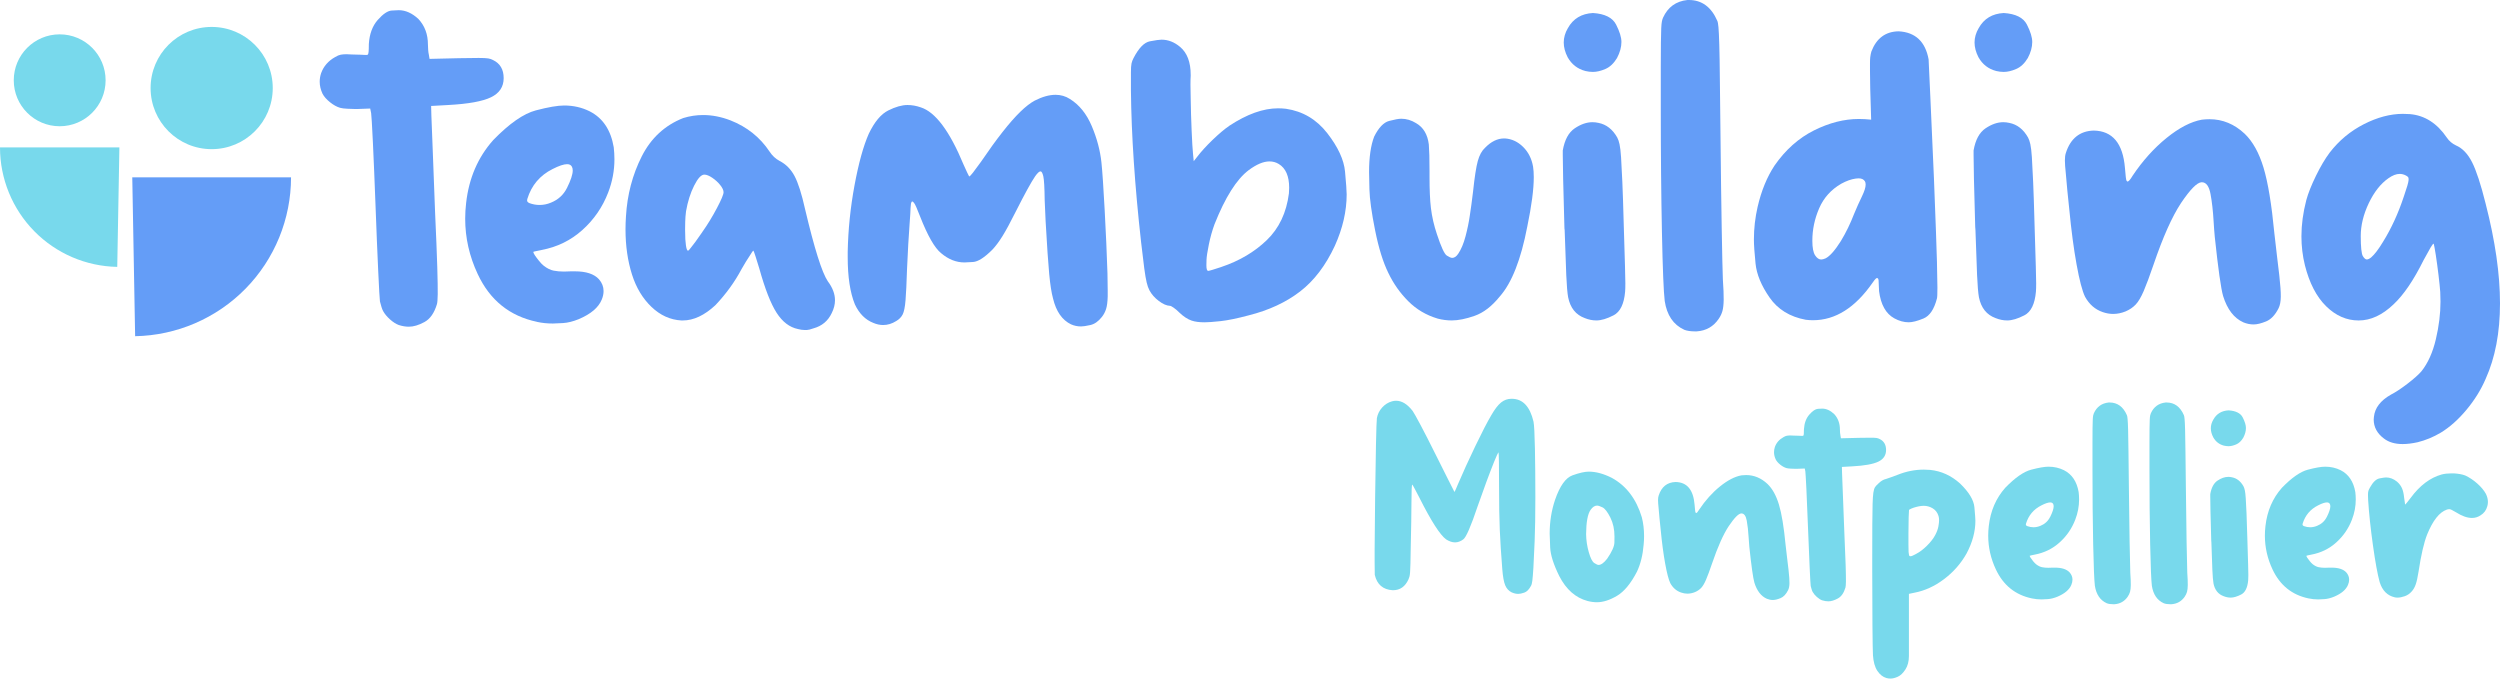  <svg xmlns="http://www.w3.org/2000/svg" width="210" height="57" viewBox="0 0 210 57" fill="none"><path d="M127 49.77C126.74 49.643 126.551 49.442 126.438 49.166C126.323 48.889 126.243 48.446 126.194 47.837C126.092 46.557 126.021 45.443 125.981 44.499C125.94 43.554 125.922 42.367 125.922 40.936C125.922 40.113 125.918 39.42 125.91 38.854C125.902 38.289 125.89 38.001 125.874 37.993C125.812 38.072 125.685 38.348 125.495 38.817C125.306 39.287 125.088 39.855 124.843 40.519C124.597 41.182 124.361 41.843 124.132 42.5C123.556 44.215 123.149 45.152 122.911 45.31C122.69 45.475 122.46 45.56 122.224 45.56C121.989 45.56 121.739 45.477 121.477 45.31C120.971 44.947 120.22 43.776 119.225 41.798C119.074 41.506 118.945 41.256 118.834 41.051C118.724 40.845 118.657 40.73 118.633 40.706C118.585 40.706 118.563 41.188 118.563 42.153C118.563 42.589 118.556 43.167 118.544 43.891C118.532 44.614 118.518 45.312 118.502 45.985C118.494 46.547 118.486 46.989 118.478 47.313C118.47 47.638 118.46 47.884 118.448 48.055C118.436 48.226 118.418 48.351 118.395 48.434C118.371 48.517 118.343 48.593 118.313 48.666C118.037 49.274 117.602 49.579 117.01 49.579H116.985C116.172 49.53 115.67 49.101 115.481 48.287C115.473 48.184 115.469 47.831 115.469 47.23V46.14C115.477 44.86 115.491 43.393 115.511 41.74C115.531 40.087 115.553 38.618 115.582 37.328C115.61 36.04 115.634 35.304 115.658 35.123C115.721 34.782 115.87 34.484 116.103 34.228C116.337 33.972 116.611 33.798 116.927 33.712C117.038 33.679 117.153 33.663 117.271 33.663C117.761 33.663 118.228 33.952 118.669 34.53C118.764 34.665 118.988 35.062 119.338 35.721C119.69 36.382 120.097 37.183 120.565 38.124C121.016 39.025 121.392 39.779 121.697 40.383C122.001 40.988 122.16 41.303 122.176 41.327C122.184 41.327 122.216 41.264 122.271 41.137C122.325 41.01 122.393 40.853 122.472 40.664C122.891 39.684 123.376 38.618 123.93 37.467C124.484 36.316 124.929 35.453 125.27 34.875C125.562 34.369 125.836 34.012 126.094 33.806C126.349 33.601 126.637 33.498 126.954 33.498H126.99C127.906 33.498 128.515 34.139 128.815 35.419C128.869 35.687 128.909 36.443 128.934 37.684C128.958 38.926 128.97 40.287 128.97 41.764C128.97 43.242 128.95 44.465 128.911 45.429C128.871 46.424 128.837 47.18 128.805 47.694C128.772 48.208 128.744 48.569 128.716 48.779C128.688 48.988 128.652 49.133 128.603 49.212C128.438 49.52 128.249 49.71 128.041 49.78C127.832 49.851 127.665 49.887 127.538 49.887C127.364 49.887 127.185 49.847 127.004 49.768L127 49.77Z" fill="#78D9EC"></path><path d="M133.35 50.481C132.347 50.213 131.556 49.516 130.98 48.393C130.498 47.42 130.242 46.615 130.214 45.98C130.186 45.346 130.172 44.959 130.172 44.824C130.172 43.836 130.321 42.891 130.623 41.99C131.026 40.821 131.515 40.131 132.093 39.926C132.669 39.72 133.125 39.617 133.457 39.617C134.057 39.617 134.702 39.791 135.389 40.139C136.605 40.802 137.447 41.907 137.912 43.449C138.039 43.939 138.102 44.469 138.102 45.037C138.102 45.275 138.09 45.515 138.065 45.761C137.995 46.623 137.808 47.373 137.508 48.014C136.994 49.01 136.434 49.689 135.83 50.048C135.225 50.407 134.661 50.588 134.142 50.588C133.882 50.588 133.616 50.552 133.348 50.481H133.35ZM133.233 44.87C133.241 45.384 133.316 45.89 133.459 46.388C133.602 46.886 133.755 47.188 133.92 47.295C134.085 47.402 134.204 47.454 134.277 47.454C134.49 47.454 134.73 47.281 135 46.932C135.403 46.347 135.606 45.892 135.61 45.567C135.614 45.243 135.616 45.074 135.616 45.057C135.616 44.465 135.501 43.939 135.272 43.479C135.034 43.005 134.813 42.717 134.609 42.618C134.404 42.52 134.253 42.469 134.158 42.469C133.961 42.469 133.779 42.588 133.612 42.826C133.366 43.175 133.241 43.854 133.233 44.866V44.87Z" fill="#78D9EC"></path><path d="M148.402 50.29C147.928 50.076 147.584 49.631 147.37 48.949C147.26 48.571 147.117 47.563 146.943 45.926C146.919 45.674 146.899 45.412 146.885 45.144C146.853 44.598 146.8 44.126 146.726 43.727C146.651 43.328 146.502 43.128 146.281 43.128H146.269C146.039 43.136 145.689 43.491 145.213 44.197C144.754 44.892 144.289 45.936 143.815 47.327C143.61 47.928 143.441 48.385 143.306 48.697C143.171 49.01 143.036 49.24 142.897 49.385C142.758 49.532 142.587 49.647 142.381 49.736C142.168 49.822 141.954 49.867 141.741 49.867C141.568 49.867 141.388 49.834 141.207 49.772C140.82 49.637 140.52 49.377 140.307 48.99C140.164 48.697 140.021 48.147 139.874 47.341C139.727 46.535 139.604 45.597 139.501 44.531C139.469 44.231 139.437 43.906 139.4 43.558C139.364 43.209 139.34 42.921 139.324 42.693C139.292 42.393 139.275 42.167 139.275 42.018C139.275 41.86 139.292 41.733 139.324 41.639C139.561 40.895 140.035 40.512 140.746 40.488C141.711 40.504 142.242 41.141 142.345 42.397C142.377 42.808 142.403 43.028 142.428 43.054C142.452 43.082 142.468 43.096 142.476 43.096C142.53 43.096 142.619 42.997 142.736 42.8C143.249 42.034 143.827 41.389 144.472 40.867C145.117 40.345 145.719 40.032 146.279 39.929C146.414 39.913 146.543 39.905 146.669 39.905C147.34 39.905 147.94 40.155 148.47 40.653C148.881 41.048 149.201 41.625 149.431 42.385C149.66 43.144 149.846 44.271 149.989 45.765C150.037 46.152 150.081 46.545 150.126 46.944C150.168 47.343 150.206 47.657 150.239 47.887C150.293 48.377 150.319 48.746 150.315 48.99C150.311 49.236 150.273 49.429 150.202 49.57C150.029 49.919 149.816 50.143 149.562 50.245C149.308 50.348 149.097 50.399 148.921 50.399C148.746 50.399 148.573 50.362 148.4 50.292L148.402 50.29Z" fill="#78D9EC"></path><path d="M153.072 50.433C152.921 50.379 152.77 50.28 152.615 50.143C152.46 50.006 152.345 49.865 152.264 49.722C152.232 49.667 152.204 49.593 152.176 49.502C152.148 49.411 152.121 49.319 152.099 49.224C152.083 49.105 152.053 48.587 152.011 47.67C151.966 46.753 151.922 45.65 151.874 44.36C151.825 43.08 151.781 41.988 151.737 41.087C151.692 40.186 151.664 39.688 151.648 39.593L151.6 39.355L150.971 39.379H150.794C150.675 39.379 150.556 39.375 150.44 39.367C150.274 39.359 150.148 39.343 150.061 39.319C149.896 39.271 149.723 39.176 149.545 39.035C149.368 38.894 149.239 38.746 149.161 38.595C149.066 38.39 149.018 38.188 149.018 37.991C149.018 37.842 149.042 37.694 149.088 37.551C149.215 37.194 149.455 36.918 149.811 36.721C149.914 36.658 150.009 36.618 150.095 36.602C150.182 36.586 150.28 36.578 150.391 36.578C150.462 36.578 150.544 36.582 150.641 36.59C150.806 36.59 150.957 36.594 151.092 36.602C151.227 36.61 151.318 36.614 151.364 36.614H151.412C151.437 36.614 151.457 36.61 151.471 36.602C151.495 36.586 151.511 36.539 151.519 36.459C151.527 36.38 151.531 36.245 151.531 36.056C151.564 35.542 151.715 35.13 151.988 34.822C152.26 34.514 152.5 34.355 152.706 34.342C152.911 34.33 153.03 34.324 153.06 34.324C153.408 34.324 153.743 34.475 154.067 34.776C154.391 35.124 154.553 35.558 154.553 36.08C154.553 36.158 154.557 36.249 154.565 36.352C154.573 36.455 154.585 36.537 154.601 36.602L154.637 36.816L156.142 36.779C156.593 36.771 156.927 36.767 157.149 36.767C157.37 36.767 157.54 36.775 157.634 36.791C157.729 36.807 157.811 36.836 157.884 36.874C158.247 37.047 158.43 37.356 158.43 37.799C158.43 38.243 158.214 38.569 157.783 38.777C157.352 38.986 156.619 39.119 155.584 39.174L154.72 39.222L154.732 39.72C154.74 39.893 154.762 40.444 154.796 41.369C154.83 42.294 154.873 43.385 154.921 44.642C154.976 45.86 155.014 46.799 155.034 47.458C155.054 48.119 155.062 48.583 155.058 48.851C155.054 49.119 155.04 49.29 155.016 49.361C154.881 49.812 154.667 50.117 154.375 50.274C154.083 50.431 153.817 50.512 153.582 50.512C153.417 50.512 153.245 50.483 153.072 50.429V50.433Z" fill="#78D9EC"></path><path d="M157.328 55.023C157.312 54.723 157.298 53.898 157.286 52.55C157.274 51.201 157.268 49.645 157.268 47.884V46.934C157.268 45.779 157.268 44.832 157.274 44.088C157.278 43.344 157.286 42.762 157.298 42.339C157.31 41.915 157.332 41.599 157.362 41.389C157.394 41.18 157.437 41.031 157.493 40.938C157.55 40.845 157.624 40.762 157.719 40.682L157.789 40.611C157.995 40.406 158.208 40.279 158.43 40.232C158.524 40.2 158.663 40.154 158.845 40.089C159.026 40.027 159.207 39.958 159.391 39.888C160.118 39.595 160.857 39.448 161.606 39.448C161.779 39.448 161.957 39.456 162.14 39.472C163.064 39.567 163.898 39.946 164.641 40.611C165.393 41.339 165.796 42.004 165.85 42.609C165.904 43.213 165.933 43.592 165.933 43.742C165.933 44.651 165.683 45.572 165.185 46.505C164.712 47.343 164.082 48.059 163.294 48.652C162.508 49.244 161.677 49.625 160.8 49.79L160.349 49.885V55.104C160.349 55.555 160.251 55.932 160.053 56.236C159.856 56.541 159.642 56.744 159.413 56.847C159.183 56.95 158.978 57 158.796 57C158.686 57 158.571 56.984 158.452 56.952C158.16 56.865 157.908 56.666 157.699 56.353C157.489 56.041 157.364 55.596 157.326 55.019L157.328 55.023ZM160.99 46.507C161.266 46.364 161.556 46.144 161.86 45.844C162.164 45.544 162.396 45.247 162.553 44.955C162.696 44.687 162.786 44.441 162.825 44.219C162.865 43.998 162.883 43.824 162.883 43.697C162.883 43.562 162.867 43.445 162.835 43.342C162.748 43.058 162.585 42.845 162.349 42.702C162.112 42.558 161.86 42.488 161.59 42.488C161.528 42.488 161.459 42.492 161.389 42.5C161.254 42.516 161.113 42.544 160.962 42.583C160.811 42.621 160.682 42.665 160.571 42.714C160.46 42.762 160.39 42.8 160.357 42.833C160.349 42.873 160.339 43.082 160.327 43.461C160.315 43.84 160.309 44.292 160.309 44.814V45.715C160.309 45.999 160.313 46.217 160.321 46.368C160.337 46.59 160.369 46.705 160.416 46.713L160.474 46.725C160.553 46.725 160.672 46.682 160.829 46.594C160.877 46.569 160.927 46.543 160.984 46.511L160.99 46.507Z" fill="#78D9EC"></path><path d="M170.684 50.268C169.286 49.976 168.275 49.161 167.65 47.825C167.223 46.916 167.01 45.971 167.01 44.991C167.01 44.731 167.026 44.461 167.058 44.185C167.201 42.919 167.662 41.849 168.444 40.97C169.266 40.123 169.993 39.617 170.625 39.452C171.258 39.287 171.739 39.202 172.071 39.202C172.545 39.202 172.98 39.301 173.375 39.498C174.045 39.839 174.456 40.452 174.607 41.337C174.631 41.542 174.644 41.748 174.644 41.953C174.644 42.53 174.537 43.096 174.323 43.649C174.039 44.392 173.6 45.029 173.008 45.563C172.416 46.098 171.717 46.438 170.911 46.589C170.8 46.614 170.706 46.634 170.627 46.648C170.549 46.664 170.504 46.676 170.496 46.684V46.696C170.496 46.72 170.52 46.771 170.567 46.849C170.629 46.944 170.706 47.045 170.792 47.152C170.879 47.259 170.958 47.339 171.03 47.396C171.203 47.531 171.372 47.613 171.534 47.646C171.695 47.678 171.872 47.694 172.061 47.694C172.172 47.694 172.295 47.69 172.428 47.682H172.617C173.193 47.682 173.604 47.817 173.85 48.085C174.007 48.266 174.088 48.468 174.088 48.69C174.088 48.833 174.055 48.978 173.993 49.129C173.828 49.532 173.435 49.865 172.819 50.125C172.527 50.244 172.257 50.31 172.013 50.326C171.767 50.343 171.594 50.351 171.491 50.351C171.207 50.351 170.937 50.322 170.686 50.268H170.684ZM172.212 43.425C172.41 43.03 172.508 42.73 172.508 42.524C172.508 42.445 172.492 42.379 172.46 42.322C172.412 42.244 172.333 42.203 172.222 42.203C172.049 42.203 171.799 42.286 171.475 42.453C170.827 42.778 170.398 43.288 170.184 43.983C170.176 44.007 170.172 44.032 170.172 44.054C170.172 44.076 170.176 44.098 170.184 44.112C170.2 44.145 170.234 44.171 170.291 44.195C170.464 44.257 170.639 44.29 170.813 44.29C171.01 44.29 171.203 44.249 171.393 44.171C171.763 44.022 172.037 43.772 172.21 43.423L172.212 43.425Z" fill="#78D9EC"></path><path d="M176.964 50.671C176.41 50.417 176.08 49.928 175.969 49.2C175.915 48.757 175.866 47.59 175.826 45.695C175.786 43.8 175.768 41.663 175.768 39.285V37.263C175.768 36.729 175.768 36.302 175.774 35.983C175.778 35.663 175.784 35.421 175.792 35.254C175.8 35.089 175.812 34.968 175.828 34.893C175.844 34.818 175.864 34.756 175.886 34.71C176.13 34.171 176.545 33.871 177.131 33.809H177.202C177.864 33.809 178.352 34.165 178.66 34.877C178.684 34.925 178.704 35.036 178.718 35.209C178.734 35.383 178.749 35.679 178.761 36.098C178.773 36.518 178.783 37.12 178.791 37.906C178.799 38.693 178.811 39.722 178.827 40.996C178.843 42.649 178.863 44.145 178.886 45.485C178.91 46.825 178.93 47.696 178.944 48.099C178.976 48.551 178.988 48.898 178.986 49.144C178.984 49.389 178.96 49.581 178.922 49.718C178.882 49.857 178.819 49.988 178.732 50.115C178.465 50.51 178.088 50.724 177.607 50.756H177.524C177.294 50.756 177.109 50.728 176.968 50.673L176.964 50.671Z" fill="#78D9EC"></path><path d="M181.751 50.671C181.197 50.417 180.867 49.928 180.756 49.2C180.702 48.757 180.653 47.59 180.613 45.695C180.573 43.8 180.555 41.663 180.555 39.285V37.263C180.555 36.729 180.555 36.302 180.561 35.983C180.565 35.663 180.571 35.421 180.579 35.254C180.587 35.089 180.599 34.968 180.615 34.893C180.631 34.818 180.651 34.756 180.674 34.71C180.917 34.171 181.332 33.871 181.918 33.809H181.989C182.651 33.809 183.139 34.165 183.447 34.877C183.471 34.925 183.491 35.036 183.505 35.209C183.522 35.383 183.536 35.679 183.548 36.098C183.56 36.518 183.57 37.12 183.578 37.906C183.586 38.693 183.598 39.722 183.614 40.996C183.63 42.649 183.65 44.145 183.673 45.485C183.697 46.825 183.717 47.696 183.731 48.099C183.763 48.551 183.775 48.898 183.773 49.144C183.771 49.389 183.747 49.581 183.709 49.718C183.669 49.857 183.606 49.988 183.52 50.115C183.252 50.51 182.875 50.724 182.394 50.756H182.311C182.081 50.756 181.896 50.728 181.755 50.673L181.751 50.671Z" fill="#78D9EC"></path><path d="M185.934 49.011C185.894 48.789 185.864 48.414 185.839 47.884C185.815 47.354 185.787 46.584 185.757 45.572C185.749 45.523 185.745 45.473 185.745 45.419C185.712 44.399 185.692 43.58 185.68 42.964C185.668 42.347 185.662 41.932 185.662 41.718V41.504C185.757 40.958 185.96 40.581 186.272 40.371C186.585 40.162 186.887 40.057 187.179 40.057C187.282 40.057 187.384 40.069 187.487 40.093C187.89 40.172 188.21 40.422 188.448 40.841C188.496 40.928 188.534 41.045 188.567 41.192C188.599 41.339 188.623 41.559 188.643 41.855C188.663 42.151 188.685 42.573 188.708 43.119C188.732 43.665 188.756 44.381 188.778 45.265C188.81 46.318 188.832 47.041 188.843 47.436C188.855 47.831 188.861 48.12 188.861 48.303C188.861 48.486 188.857 48.627 188.849 48.73C188.794 49.363 188.595 49.766 188.256 49.94C187.916 50.113 187.624 50.2 187.38 50.2C187.183 50.2 186.985 50.159 186.788 50.081C186.329 49.916 186.045 49.559 185.934 49.014V49.011ZM186.812 37.435C186.417 37.332 186.117 37.098 185.912 36.735C185.777 36.475 185.71 36.221 185.71 35.975C185.71 35.73 185.781 35.477 185.924 35.24C186.192 34.758 186.619 34.5 187.203 34.47C187.811 34.51 188.206 34.708 188.387 35.062C188.569 35.419 188.659 35.715 188.659 35.951C188.659 36.211 188.585 36.485 188.434 36.77C188.268 37.046 188.069 37.235 187.835 37.332C187.602 37.431 187.39 37.481 187.201 37.481C187.074 37.481 186.943 37.465 186.81 37.433L186.812 37.435Z" fill="#78D9EC"></path><path d="M193.924 50.268C192.526 49.976 191.515 49.161 190.89 47.825C190.463 46.916 190.25 45.971 190.25 44.991C190.25 44.731 190.266 44.461 190.298 44.185C190.441 42.919 190.903 41.849 191.684 40.97C192.506 40.123 193.233 39.617 193.865 39.452C194.498 39.287 194.979 39.202 195.312 39.202C195.785 39.202 196.22 39.301 196.615 39.498C197.286 39.839 197.696 40.452 197.847 41.337C197.872 41.542 197.884 41.748 197.884 41.953C197.884 42.53 197.777 43.096 197.563 43.649C197.279 44.392 196.84 45.029 196.248 45.563C195.656 46.098 194.957 46.438 194.151 46.589C194.041 46.614 193.946 46.634 193.867 46.648C193.789 46.664 193.745 46.676 193.737 46.684V46.696C193.737 46.72 193.761 46.771 193.807 46.849C193.869 46.944 193.946 47.045 194.033 47.152C194.119 47.259 194.198 47.339 194.27 47.396C194.444 47.531 194.613 47.613 194.774 47.646C194.935 47.678 195.112 47.694 195.302 47.694C195.412 47.694 195.535 47.69 195.668 47.682H195.857C196.434 47.682 196.844 47.817 197.09 48.085C197.247 48.266 197.328 48.468 197.328 48.69C197.328 48.833 197.296 48.978 197.233 49.129C197.068 49.532 196.675 49.865 196.059 50.125C195.767 50.244 195.497 50.31 195.253 50.326C195.007 50.343 194.834 50.351 194.732 50.351C194.448 50.351 194.178 50.322 193.926 50.268H193.924ZM195.453 43.425C195.65 43.03 195.749 42.73 195.749 42.524C195.749 42.445 195.733 42.379 195.7 42.322C195.652 42.244 195.573 42.203 195.463 42.203C195.289 42.203 195.04 42.286 194.715 42.453C194.067 42.778 193.638 43.288 193.424 43.983C193.416 44.007 193.412 44.032 193.412 44.054C193.412 44.076 193.416 44.098 193.424 44.112C193.44 44.145 193.475 44.171 193.531 44.195C193.704 44.257 193.88 44.29 194.053 44.29C194.25 44.29 194.444 44.249 194.633 44.171C195.003 44.022 195.277 43.772 195.451 43.423L195.453 43.425Z" fill="#78D9EC"></path><path d="M201.152 50.173C200.536 50.03 200.117 49.609 199.895 48.906C199.714 48.248 199.524 47.217 199.327 45.803C199.13 44.393 198.995 43.129 198.924 42.014C198.916 41.865 198.912 41.742 198.912 41.647V41.516C198.912 41.397 198.924 41.301 198.948 41.226C198.973 41.151 199.015 41.059 199.079 40.948C199.331 40.496 199.595 40.244 199.867 40.188C200.139 40.134 200.328 40.105 200.429 40.105C200.753 40.105 201.061 40.224 201.353 40.462C201.535 40.621 201.672 40.801 201.762 41.002C201.853 41.204 201.913 41.466 201.945 41.79C201.97 41.95 201.99 42.085 202.004 42.2C202.02 42.315 202.028 42.375 202.028 42.383C202.044 42.383 202.095 42.331 202.181 42.224C202.268 42.117 202.374 41.98 202.501 41.815C203.267 40.779 204.133 40.127 205.098 39.857C205.335 39.795 205.611 39.763 205.927 39.763H206.117C206.504 39.787 206.824 39.845 207.078 39.94C207.434 40.105 207.772 40.333 208.097 40.621C208.421 40.91 208.661 41.2 208.82 41.492C208.931 41.722 208.985 41.948 208.985 42.167C208.985 42.286 208.969 42.401 208.937 42.512C208.85 42.853 208.657 43.113 208.357 43.294C208.143 43.437 207.905 43.508 207.646 43.508C207.251 43.508 206.804 43.35 206.306 43.034C206.147 42.939 206.028 42.873 205.946 42.833C205.863 42.792 205.805 42.774 205.774 42.774H205.704C205.656 42.774 205.597 42.786 205.527 42.81C204.91 43.024 204.36 43.719 203.879 44.898C203.611 45.578 203.369 46.622 203.156 48.029C203.085 48.488 203.007 48.837 202.924 49.079C202.842 49.321 202.729 49.52 202.586 49.678C202.421 49.867 202.225 50.002 202 50.081C201.774 50.159 201.571 50.2 201.39 50.2C201.311 50.2 201.23 50.192 201.152 50.175V50.173Z" fill="#78D9EC"></path><path d="M33.51 27.308C33.265 27.217 33.015 27.058 32.761 26.83C32.507 26.602 32.316 26.372 32.187 26.139C32.135 26.048 32.086 25.927 32.042 25.778C31.996 25.628 31.953 25.475 31.915 25.32C31.889 25.125 31.841 24.276 31.77 22.768C31.7 21.263 31.625 19.451 31.547 17.334C31.468 15.23 31.393 13.438 31.323 11.959C31.252 10.479 31.202 9.661 31.176 9.506L31.097 9.117L30.066 9.155H29.774C29.579 9.155 29.385 9.149 29.19 9.135C28.918 9.123 28.71 9.096 28.567 9.056C28.296 8.977 28.014 8.822 27.722 8.588C27.43 8.355 27.218 8.115 27.089 7.867C26.934 7.53 26.855 7.198 26.855 6.873C26.855 6.627 26.894 6.385 26.972 6.152C27.18 5.567 27.576 5.113 28.159 4.789C28.328 4.686 28.483 4.62 28.626 4.593C28.769 4.567 28.93 4.555 29.113 4.555C29.23 4.555 29.367 4.561 29.522 4.575C29.794 4.575 30.042 4.581 30.261 4.595C30.481 4.61 30.632 4.616 30.709 4.616H30.787C30.825 4.616 30.858 4.61 30.884 4.595C30.922 4.569 30.948 4.493 30.962 4.362C30.974 4.233 30.983 4.011 30.983 3.698C31.035 2.854 31.285 2.179 31.732 1.673C32.179 1.167 32.572 0.903 32.91 0.885C33.246 0.865 33.442 0.856 33.494 0.856C34.064 0.856 34.616 1.102 35.148 1.596C35.68 2.169 35.946 2.882 35.946 3.739C35.946 3.868 35.952 4.019 35.966 4.186C35.978 4.356 35.998 4.491 36.024 4.595L36.082 4.946L38.554 4.888C39.293 4.876 39.845 4.868 40.208 4.868C40.57 4.868 40.85 4.88 41.005 4.906C41.16 4.932 41.297 4.976 41.414 5.043C42.01 5.329 42.308 5.835 42.308 6.563C42.308 7.29 41.954 7.826 41.247 8.169C40.54 8.514 39.335 8.732 37.635 8.822L36.215 8.901L36.236 9.719C36.248 10.005 36.284 10.906 36.342 12.426C36.401 13.946 36.469 15.738 36.546 17.802C36.636 19.801 36.699 21.343 36.731 22.428C36.763 23.512 36.775 24.276 36.769 24.715C36.763 25.157 36.739 25.437 36.701 25.554C36.479 26.294 36.129 26.794 35.649 27.054C35.17 27.314 34.735 27.443 34.346 27.443C34.074 27.443 33.794 27.396 33.508 27.305L33.51 27.308Z" fill="#649DF7"></path><path d="M45.111 27.035C42.815 26.555 41.153 25.217 40.128 23.022C39.427 21.529 39.076 19.977 39.076 18.368C39.076 17.939 39.102 17.497 39.155 17.044C39.388 14.966 40.148 13.206 41.433 11.765C42.782 10.376 43.977 9.544 45.014 9.271C46.051 8.999 46.843 8.862 47.389 8.862C48.168 8.862 48.881 9.026 49.53 9.35C50.632 9.908 51.308 10.914 51.554 12.37C51.592 12.708 51.612 13.045 51.612 13.383C51.612 14.331 51.437 15.26 51.087 16.169C50.619 17.39 49.9 18.439 48.925 19.315C47.951 20.192 46.805 20.755 45.481 21C45.3 21.039 45.143 21.073 45.014 21.097C44.885 21.123 44.813 21.144 44.8 21.156V21.176C44.8 21.214 44.839 21.299 44.917 21.43C45.022 21.585 45.145 21.75 45.288 21.926C45.431 22.101 45.56 22.234 45.677 22.325C45.963 22.546 46.239 22.681 46.505 22.734C46.77 22.786 47.058 22.812 47.371 22.812C47.552 22.812 47.753 22.806 47.975 22.792H48.287C49.234 22.792 49.908 23.014 50.311 23.456C50.571 23.754 50.7 24.084 50.7 24.449C50.7 24.683 50.648 24.923 50.545 25.171C50.273 25.834 49.63 26.378 48.617 26.808C48.138 27.003 47.697 27.112 47.294 27.138C46.891 27.164 46.605 27.176 46.438 27.176C45.971 27.176 45.53 27.13 45.115 27.039L45.111 27.035ZM47.622 15.796C47.947 15.147 48.11 14.653 48.11 14.317C48.11 14.188 48.084 14.077 48.031 13.986C47.953 13.857 47.824 13.79 47.642 13.79C47.356 13.79 46.948 13.928 46.416 14.2C45.352 14.732 44.645 15.57 44.295 16.711C44.283 16.75 44.275 16.79 44.275 16.828C44.275 16.866 44.281 16.899 44.295 16.925C44.321 16.977 44.38 17.022 44.47 17.062C44.756 17.167 45.04 17.217 45.326 17.217C45.65 17.217 45.969 17.153 46.279 17.022C46.889 16.776 47.336 16.366 47.622 15.794V15.796Z" fill="#649DF7"></path><path d="M67.027 27.639C66.326 27.495 65.73 27.042 65.236 26.276C64.743 25.51 64.257 24.262 63.776 22.537C63.659 22.148 63.554 21.813 63.464 21.533C63.373 21.255 63.315 21.096 63.289 21.055C63.25 21.055 63.146 21.198 62.976 21.485C62.781 21.771 62.555 22.14 62.296 22.595C61.724 23.674 60.992 24.686 60.096 25.633C59.174 26.49 58.259 26.919 57.353 26.919H57.236C56.301 26.866 55.465 26.488 54.724 25.78C53.985 25.073 53.439 24.168 53.089 23.063C52.726 21.92 52.543 20.654 52.543 19.266C52.543 18.915 52.555 18.552 52.581 18.175C52.686 16.357 53.127 14.68 53.904 13.14C54.682 11.6 55.844 10.528 57.389 9.917C57.935 9.748 58.491 9.663 59.063 9.663C59.816 9.663 60.582 9.812 61.359 10.111C62.747 10.657 63.844 11.532 64.648 12.739C64.868 13.078 65.148 13.336 65.486 13.519C66.018 13.791 66.437 14.214 66.741 14.785C67.045 15.357 67.341 16.284 67.627 17.57C68.407 20.868 69.041 22.888 69.535 23.627C69.937 24.16 70.139 24.692 70.139 25.224C70.139 25.575 70.048 25.931 69.867 26.296C69.555 26.959 69.043 27.387 68.33 27.582C68.07 27.673 67.889 27.719 67.784 27.719H67.571C67.416 27.719 67.232 27.693 67.025 27.64L67.027 27.639ZM58.988 19.497C59.429 18.875 59.838 18.205 60.215 17.492C60.592 16.778 60.779 16.331 60.779 16.147C60.779 15.978 60.684 15.777 60.497 15.543C60.31 15.309 60.084 15.105 59.826 14.93C59.566 14.755 59.347 14.668 59.164 14.668C58.904 14.668 58.618 14.976 58.307 15.593C57.995 16.21 57.77 16.927 57.627 17.746C57.589 18.044 57.564 18.34 57.558 18.633C57.552 18.925 57.548 19.143 57.548 19.286C57.548 19.572 57.554 19.844 57.568 20.104C57.594 20.493 57.633 20.767 57.685 20.922C57.723 21.013 57.756 21.059 57.782 21.059H57.802C57.84 21.047 57.919 20.963 58.036 20.805C58.114 20.715 58.243 20.546 58.424 20.3C58.606 20.054 58.795 19.788 58.988 19.501V19.497Z" fill="#649DF7"></path><path d="M89.973 27.249C89.22 26.887 88.714 26.159 88.454 25.069C88.323 24.589 88.217 23.907 88.134 23.023C88.05 22.14 87.949 20.66 87.832 18.582C87.806 17.933 87.78 17.349 87.754 16.829C87.741 15.75 87.701 15.075 87.637 14.803C87.572 14.531 87.494 14.394 87.403 14.394C87.298 14.394 87.149 14.531 86.956 14.803C86.618 15.297 86.074 16.29 85.32 17.782C84.865 18.691 84.493 19.378 84.201 19.846C83.908 20.314 83.626 20.691 83.355 20.975C82.692 21.638 82.154 21.981 81.739 22.007C81.324 22.033 81.085 22.045 81.018 22.045C80.317 22.045 79.663 21.785 79.052 21.265C78.506 20.824 77.916 19.792 77.282 18.167C77.036 17.53 76.873 17.163 76.794 17.066C76.716 16.97 76.663 16.921 76.639 16.921C76.587 16.921 76.549 16.98 76.522 17.097C76.496 17.292 76.476 17.584 76.464 17.974C76.452 18.233 76.432 18.512 76.406 18.812C76.327 19.838 76.257 21.092 76.192 22.571C76.154 23.766 76.112 24.649 76.065 25.22C76.019 25.792 75.938 26.191 75.822 26.417C75.705 26.645 75.523 26.83 75.276 26.971C74.925 27.191 74.563 27.302 74.186 27.302C73.914 27.302 73.64 27.243 73.368 27.127C72.694 26.866 72.174 26.346 71.811 25.568C71.408 24.583 71.207 23.256 71.207 21.596V21.148C71.245 19.278 71.437 17.415 71.781 15.559C72.126 13.702 72.524 12.261 72.978 11.235C73.457 10.236 74.003 9.582 74.613 9.278C75.223 8.974 75.761 8.821 76.228 8.821C76.591 8.821 76.962 8.885 77.338 9.016C78.571 9.405 79.771 11.009 80.939 13.827C81.056 14.087 81.157 14.307 81.242 14.491C81.326 14.672 81.381 14.783 81.407 14.821C81.459 14.821 81.568 14.71 81.737 14.491C81.918 14.257 82.14 13.958 82.4 13.594C83.723 11.646 84.827 10.243 85.709 9.387C86.15 8.958 86.553 8.647 86.916 8.452C87.552 8.127 88.134 7.964 88.668 7.964C89.109 7.964 89.512 8.081 89.874 8.315C90.666 8.808 91.278 9.57 91.713 10.602C92.148 11.634 92.416 12.65 92.521 13.65C92.6 14.404 92.69 15.738 92.793 17.653C92.898 19.568 92.974 21.338 93.027 22.96C93.039 23.518 93.047 23.992 93.047 24.381V24.907C93.035 25.363 92.988 25.713 92.91 25.959C92.831 26.205 92.714 26.427 92.559 26.623C92.261 27 91.937 27.227 91.587 27.304C91.236 27.383 90.976 27.421 90.807 27.421C90.509 27.421 90.229 27.362 89.969 27.245L89.973 27.249Z" fill="#649DF7"></path><path d="M100.114 26.937C99.764 26.82 99.407 26.586 99.044 26.236C98.889 26.08 98.736 25.949 98.587 25.847C98.438 25.744 98.338 25.691 98.285 25.691C97.999 25.679 97.685 25.542 97.341 25.282C96.996 25.022 96.734 24.724 96.553 24.387C96.462 24.218 96.384 23.998 96.319 23.724C96.255 23.452 96.186 23.053 96.116 22.527C96.045 22.001 95.957 21.277 95.854 20.356C95.322 15.591 95.036 11.344 94.998 7.617V6.087C94.998 5.743 95.014 5.493 95.046 5.338C95.079 5.182 95.135 5.033 95.212 4.89C95.653 4.033 96.114 3.56 96.593 3.469C97.073 3.378 97.397 3.332 97.566 3.332C98.124 3.332 98.644 3.534 99.123 3.937C99.719 4.431 100.019 5.217 100.019 6.293V6.372C100.007 6.541 99.999 6.787 99.999 7.111C99.999 7.436 100.005 7.807 100.019 8.26C100.031 9.169 100.058 10.082 100.098 10.998C100.136 11.913 100.177 12.56 100.215 12.937L100.273 13.541L100.565 13.17C100.89 12.741 101.319 12.271 101.85 11.757C102.382 11.245 102.855 10.846 103.27 10.56C104.749 9.587 106.112 9.099 107.357 9.099C107.577 9.099 107.798 9.111 108.02 9.137C109.434 9.345 110.592 10.03 111.494 11.191C112.397 12.354 112.892 13.428 112.983 14.414C113.073 15.402 113.12 16.037 113.12 16.323C113.12 17.738 112.789 19.179 112.127 20.646C111.361 22.295 110.388 23.575 109.208 24.484C108.028 25.393 106.588 26.062 104.888 26.49C103.915 26.75 103.123 26.911 102.513 26.977C101.903 27.042 101.462 27.074 101.19 27.074C100.749 27.074 100.392 27.028 100.12 26.937H100.114ZM102.606 22.42C104.11 21.914 105.379 21.164 106.41 20.171C107.442 19.177 108.062 17.869 108.269 16.246C108.282 16.077 108.29 15.922 108.29 15.778C108.29 14.791 107.998 14.124 107.413 13.773C107.18 13.63 106.92 13.559 106.634 13.559C106.128 13.559 105.544 13.805 104.882 14.299C103.871 15.065 102.916 16.579 102.019 18.838C101.824 19.37 101.665 19.939 101.542 20.544C101.419 21.148 101.355 21.576 101.347 21.829C101.341 22.083 101.337 22.235 101.337 22.287C101.337 22.599 101.389 22.755 101.492 22.755C101.53 22.755 101.657 22.722 101.87 22.658C102.084 22.593 102.328 22.515 102.6 22.424L102.606 22.42Z" fill="#649DF7"></path><path d="M120.765 26.762C119.804 26.476 118.98 25.99 118.293 25.3C117.604 24.613 117.048 23.821 116.619 22.924C116.178 22.029 115.808 20.838 115.51 19.35C115.211 17.863 115.052 16.714 115.032 15.904C115.012 15.091 115.002 14.608 115.002 14.452C115.002 13.207 115.145 12.213 115.431 11.473C115.808 10.719 116.227 10.282 116.686 10.159C117.147 10.036 117.487 9.974 117.707 9.974C118.136 9.974 118.551 10.097 118.952 10.345C119.562 10.695 119.919 11.292 120.021 12.136C120.06 12.604 120.08 13.35 120.08 14.376V14.864C120.08 15.942 120.118 16.811 120.197 17.474C120.287 18.213 120.456 18.947 120.702 19.675C121.053 20.739 121.328 21.338 121.53 21.467C121.731 21.596 121.882 21.662 121.987 21.662C122.168 21.662 122.338 21.545 122.493 21.312C122.738 20.949 122.944 20.461 123.105 19.85C123.266 19.239 123.387 18.655 123.466 18.097C123.556 17.512 123.647 16.843 123.737 16.091C123.866 14.872 123.999 14.013 124.136 13.519C124.273 13.025 124.477 12.656 124.749 12.409C125.254 11.889 125.786 11.629 126.344 11.629H126.422C126.992 11.667 127.5 11.905 127.941 12.34C128.382 12.775 128.662 13.33 128.779 14.005C128.817 14.251 128.837 14.543 128.837 14.882C128.837 15.893 128.656 17.278 128.292 19.03C127.76 21.809 126.988 23.769 125.975 24.912C125.313 25.73 124.614 26.268 123.872 26.528C123.133 26.788 122.491 26.917 121.945 26.917C121.556 26.917 121.159 26.865 120.758 26.762H120.765Z" fill="#649DF7"></path><path d="M131.723 24.97C131.658 24.607 131.606 23.99 131.567 23.12C131.529 22.249 131.483 20.983 131.431 19.322C131.416 19.244 131.41 19.159 131.41 19.068C131.358 17.393 131.324 16.049 131.304 15.037C131.284 14.023 131.273 13.342 131.273 12.991V12.64C131.429 11.743 131.763 11.125 132.276 10.78C132.788 10.435 133.286 10.264 133.765 10.264C133.934 10.264 134.101 10.284 134.271 10.322C134.933 10.451 135.457 10.861 135.848 11.55C135.926 11.693 135.991 11.884 136.043 12.124C136.095 12.364 136.138 12.729 136.17 13.215C136.202 13.703 136.238 14.394 136.277 15.289C136.315 16.186 136.355 17.361 136.393 18.814C136.446 20.542 136.48 21.729 136.5 22.378C136.52 23.027 136.53 23.5 136.53 23.799C136.53 24.097 136.524 24.331 136.51 24.5C136.42 25.54 136.095 26.201 135.537 26.488C134.98 26.774 134.5 26.917 134.097 26.917C133.773 26.917 133.449 26.852 133.124 26.721C132.371 26.449 131.904 25.865 131.723 24.968V24.97ZM133.163 5.961C132.514 5.791 132.021 5.408 131.684 4.812C131.463 4.382 131.354 3.967 131.354 3.566C131.354 3.165 131.471 2.748 131.704 2.359C132.146 1.566 132.847 1.145 133.807 1.093C134.806 1.157 135.455 1.482 135.753 2.066C136.051 2.651 136.2 3.137 136.2 3.528C136.2 3.957 136.077 4.404 135.83 4.872C135.558 5.326 135.229 5.636 134.847 5.797C134.464 5.961 134.117 6.041 133.805 6.041C133.598 6.041 133.384 6.015 133.163 5.963V5.961Z" fill="#649DF7"></path><path d="M141.472 27.697C140.563 27.282 140.017 26.477 139.836 25.282C139.746 24.554 139.667 22.637 139.603 19.527C139.538 16.417 139.506 12.908 139.506 9V5.678C139.506 4.801 139.51 4.1 139.516 3.574C139.522 3.048 139.532 2.649 139.544 2.376C139.556 2.104 139.576 1.907 139.603 1.782C139.629 1.659 139.661 1.558 139.699 1.479C140.102 0.597 140.783 0.103 141.744 0H141.86C142.95 0 143.748 0.585 144.255 1.754C144.294 1.832 144.326 2.014 144.352 2.3C144.378 2.586 144.4 3.072 144.42 3.761C144.441 4.451 144.457 5.44 144.469 6.732C144.481 8.024 144.501 9.715 144.527 11.806C144.553 14.519 144.586 16.978 144.624 19.177C144.662 21.378 144.694 22.809 144.721 23.472C144.773 24.212 144.795 24.784 144.789 25.185C144.783 25.588 144.747 25.903 144.682 26.131C144.618 26.358 144.513 26.576 144.37 26.784C143.929 27.433 143.313 27.783 142.521 27.836H142.384C142.007 27.836 141.703 27.79 141.47 27.699L141.472 27.697Z" fill="#649DF7"></path><path d="M157.842 24.444C157.828 24.315 157.822 24.178 157.822 24.035C157.822 23.853 157.816 23.694 157.802 23.557C157.788 23.42 157.743 23.354 157.665 23.354C157.6 23.354 157.484 23.477 157.314 23.724C155.848 25.841 154.174 26.899 152.293 26.899C152.098 26.899 151.896 26.887 151.689 26.861C150.351 26.615 149.336 25.99 148.643 24.99C147.948 23.991 147.556 23.039 147.465 22.136C147.374 21.233 147.328 20.562 147.328 20.12C147.328 19.199 147.431 18.284 147.64 17.375C147.953 16.025 148.426 14.87 149.06 13.908C149.981 12.584 151.085 11.6 152.37 10.957C153.655 10.314 154.912 9.994 156.146 9.994C156.483 9.994 156.827 10.014 157.177 10.052L157.099 7.424C157.085 6.696 157.079 6.201 157.079 5.934V5.36C157.079 5.14 157.085 4.957 157.099 4.814C157.125 4.618 157.157 4.457 157.196 4.326C157.625 3.209 158.39 2.645 159.492 2.631C160.894 2.709 161.73 3.496 162.003 4.987C162.016 5.195 162.064 6.241 162.148 8.123C162.233 10.006 162.334 12.292 162.451 14.979C162.594 18.615 162.678 20.955 162.704 21.999C162.731 23.045 162.743 23.763 162.743 24.152C162.743 24.672 162.731 24.976 162.704 25.067C162.471 25.976 162.094 26.536 161.576 26.752C161.057 26.966 160.642 27.072 160.332 27.072C159.929 27.072 159.526 26.962 159.125 26.742C158.412 26.353 157.983 25.587 157.84 24.444H157.842ZM154.65 20.219C155.065 19.532 155.429 18.784 155.739 17.98C155.947 17.474 156.168 16.98 156.402 16.5C156.609 16.071 156.714 15.741 156.714 15.507C156.714 15.39 156.694 15.299 156.656 15.235C156.551 15.065 156.376 14.981 156.13 14.981C156.052 14.981 155.967 14.987 155.876 15.001C155.5 15.053 155.097 15.196 154.67 15.43C153.814 15.924 153.193 16.611 152.811 17.494C152.428 18.377 152.237 19.286 152.237 20.221C152.237 20.806 152.315 21.215 152.47 21.449C152.625 21.683 152.795 21.799 152.976 21.799C153.079 21.799 153.203 21.767 153.346 21.703C153.709 21.521 154.144 21.027 154.65 20.223V20.219Z" fill="#649DF7"></path><path d="M166.23 24.97C166.166 24.607 166.114 23.99 166.075 23.12C166.037 22.249 165.991 20.983 165.938 19.322C165.924 19.244 165.918 19.159 165.918 19.068C165.866 17.393 165.832 16.049 165.811 15.037C165.791 14.023 165.781 13.342 165.781 12.991V12.64C165.936 11.743 166.271 11.125 166.784 10.78C167.296 10.435 167.793 10.264 168.273 10.264C168.442 10.264 168.609 10.284 168.778 10.322C169.441 10.451 169.965 10.861 170.355 11.55C170.434 11.693 170.498 11.884 170.551 12.124C170.603 12.364 170.645 12.729 170.678 13.215C170.71 13.703 170.746 14.394 170.784 15.289C170.823 16.186 170.863 17.361 170.901 18.814C170.954 20.542 170.988 21.729 171.008 22.378C171.028 23.027 171.038 23.5 171.038 23.799C171.038 24.097 171.032 24.331 171.018 24.5C170.927 25.54 170.603 26.201 170.045 26.488C169.487 26.774 169.008 26.917 168.605 26.917C168.281 26.917 167.957 26.852 167.632 26.721C166.879 26.449 166.412 25.865 166.23 24.968V24.97ZM167.671 5.961C167.022 5.791 166.528 5.408 166.192 4.812C165.971 4.382 165.862 3.967 165.862 3.566C165.862 3.165 165.979 2.748 166.212 2.359C166.653 1.566 167.354 1.145 168.315 1.093C169.314 1.157 169.963 1.482 170.261 2.066C170.559 2.651 170.708 3.137 170.708 3.528C170.708 3.957 170.585 4.404 170.337 4.872C170.065 5.326 169.737 5.636 169.354 5.797C168.972 5.961 168.625 6.041 168.313 6.041C168.106 6.041 167.892 6.015 167.671 5.963V5.961Z" fill="#649DF7"></path><path d="M188.437 27.074C187.657 26.723 187.093 25.99 186.743 24.873C186.561 24.25 186.328 22.593 186.042 19.906C186.004 19.491 185.969 19.062 185.945 18.62C185.893 17.726 185.806 16.95 185.683 16.292C185.56 15.637 185.317 15.309 184.954 15.309H184.934C184.557 15.321 183.981 15.905 183.202 17.062C182.449 18.205 181.683 19.919 180.906 22.204C180.567 23.192 180.289 23.942 180.068 24.454C179.846 24.968 179.623 25.343 179.397 25.582C179.169 25.822 178.887 26.014 178.551 26.157C178.201 26.3 177.85 26.37 177.5 26.37C177.214 26.37 176.922 26.318 176.624 26.215C175.987 25.996 175.496 25.566 175.145 24.929C174.911 24.45 174.674 23.547 174.434 22.222C174.194 20.898 173.989 19.358 173.822 17.607C173.769 17.113 173.715 16.581 173.657 16.01C173.598 15.44 173.556 14.966 173.53 14.589C173.477 14.095 173.451 13.726 173.451 13.479C173.451 13.219 173.477 13.011 173.53 12.856C173.918 11.636 174.698 11.005 175.866 10.967C177.449 10.993 178.325 12.037 178.495 14.103C178.547 14.779 178.591 15.139 178.632 15.184C178.67 15.23 178.696 15.252 178.71 15.252C178.801 15.252 178.944 15.091 179.137 14.764C179.981 13.505 180.932 12.447 181.989 11.59C183.047 10.733 184.036 10.219 184.958 10.052C185.18 10.026 185.393 10.014 185.601 10.014C186.702 10.014 187.689 10.423 188.56 11.241C189.234 11.89 189.76 12.838 190.137 14.085C190.513 15.331 190.817 17.181 191.051 19.636C191.13 20.273 191.204 20.918 191.275 21.573C191.345 22.228 191.408 22.744 191.46 23.121C191.551 23.928 191.593 24.53 191.587 24.933C191.581 25.337 191.518 25.655 191.402 25.889C191.116 26.459 190.765 26.83 190.35 26.999C189.935 27.169 189.585 27.253 189.299 27.253C189.013 27.253 188.729 27.195 188.443 27.078L188.437 27.074Z" fill="#649DF7"></path><path d="M200.835 33.151C201.238 32.944 201.705 32.635 202.237 32.226C202.769 31.817 203.158 31.47 203.405 31.184C203.951 30.495 204.352 29.6 204.612 28.497C204.872 27.393 205.001 26.343 205.001 25.343C205.001 25.071 204.994 24.797 204.98 24.524C204.954 24.162 204.906 23.686 204.835 23.103C204.765 22.519 204.69 21.971 204.612 21.457C204.533 20.943 204.475 20.622 204.437 20.493C204.437 20.481 204.431 20.473 204.416 20.473C204.378 20.473 204.294 20.584 204.163 20.804C204.02 21.049 203.824 21.4 203.579 21.856C202.749 23.531 201.911 24.764 201.067 25.556C200.12 26.465 199.139 26.919 198.128 26.919C197.117 26.919 196.205 26.52 195.393 25.722C194.581 24.924 193.989 23.777 193.612 22.283C193.417 21.491 193.32 20.679 193.32 19.848C193.32 18.875 193.457 17.861 193.729 16.811C193.884 16.24 194.154 15.561 194.537 14.775C194.92 13.989 195.306 13.338 195.695 12.818C196.475 11.806 197.431 11.01 198.565 10.431C199.701 9.853 200.793 9.564 201.844 9.564C202.04 9.564 202.233 9.57 202.428 9.585C203.673 9.689 204.712 10.351 205.542 11.572C205.724 11.844 205.977 12.06 206.302 12.215C206.848 12.449 207.297 12.921 207.655 13.628C208.012 14.335 208.392 15.494 208.793 17.105C209.597 20.235 210 23.027 210 25.48C210 27.933 209.597 30.049 208.793 31.829C208.404 32.738 207.865 33.605 207.178 34.429C206.489 35.254 205.77 35.893 205.017 36.348C204.406 36.711 203.764 36.977 203.089 37.146C202.622 37.249 202.201 37.301 201.824 37.301C201.176 37.301 200.65 37.146 200.247 36.834C199.677 36.405 199.391 35.873 199.391 35.237C199.391 35.159 199.397 35.082 199.411 35.004C199.49 34.264 199.963 33.647 200.831 33.153L200.835 33.151ZM200.173 20.316C200.873 19.187 201.458 17.913 201.925 16.498C202.054 16.121 202.152 15.823 202.217 15.601C202.281 15.382 202.318 15.214 202.324 15.105C202.33 14.995 202.314 14.918 202.275 14.872C202.237 14.827 202.179 14.785 202.1 14.745C201.931 14.654 201.756 14.608 201.574 14.608C201.288 14.608 200.97 14.73 200.62 14.978C199.971 15.434 199.423 16.131 198.974 17.073C198.527 18.014 198.303 18.933 198.303 19.828C198.303 20.723 198.362 21.326 198.479 21.513C198.595 21.701 198.706 21.795 198.809 21.795C198.912 21.795 199.037 21.737 199.18 21.62C199.466 21.374 199.796 20.939 200.173 20.316Z" fill="#649DF7"></path><path d="M10.029 12.384H0C0 15.012 1.033 17.54 2.874 19.416C4.715 21.293 7.221 22.371 9.849 22.418L10.029 12.384Z" fill="#78D9EC"></path><path d="M5.013 10.605C7.144 10.605 8.871 8.876 8.871 6.745C8.871 4.613 7.144 2.885 5.013 2.885C2.883 2.885 1.156 4.613 1.156 6.745C1.156 8.876 2.883 10.605 5.013 10.605Z" fill="#78D9EC"></path><path d="M11.111 14.896H24.447C24.447 18.393 23.073 21.753 20.626 24.248C18.177 26.743 14.846 28.177 11.351 28.241L11.111 14.898V14.896Z" fill="#649DF7"></path><path d="M17.78 12.529C20.614 12.529 22.911 10.231 22.911 7.396C22.911 4.56 20.614 2.262 17.78 2.262C14.947 2.262 12.65 4.56 12.65 7.396C12.65 10.231 14.947 12.529 17.78 12.529Z" fill="#78D9EC"></path></svg> 
